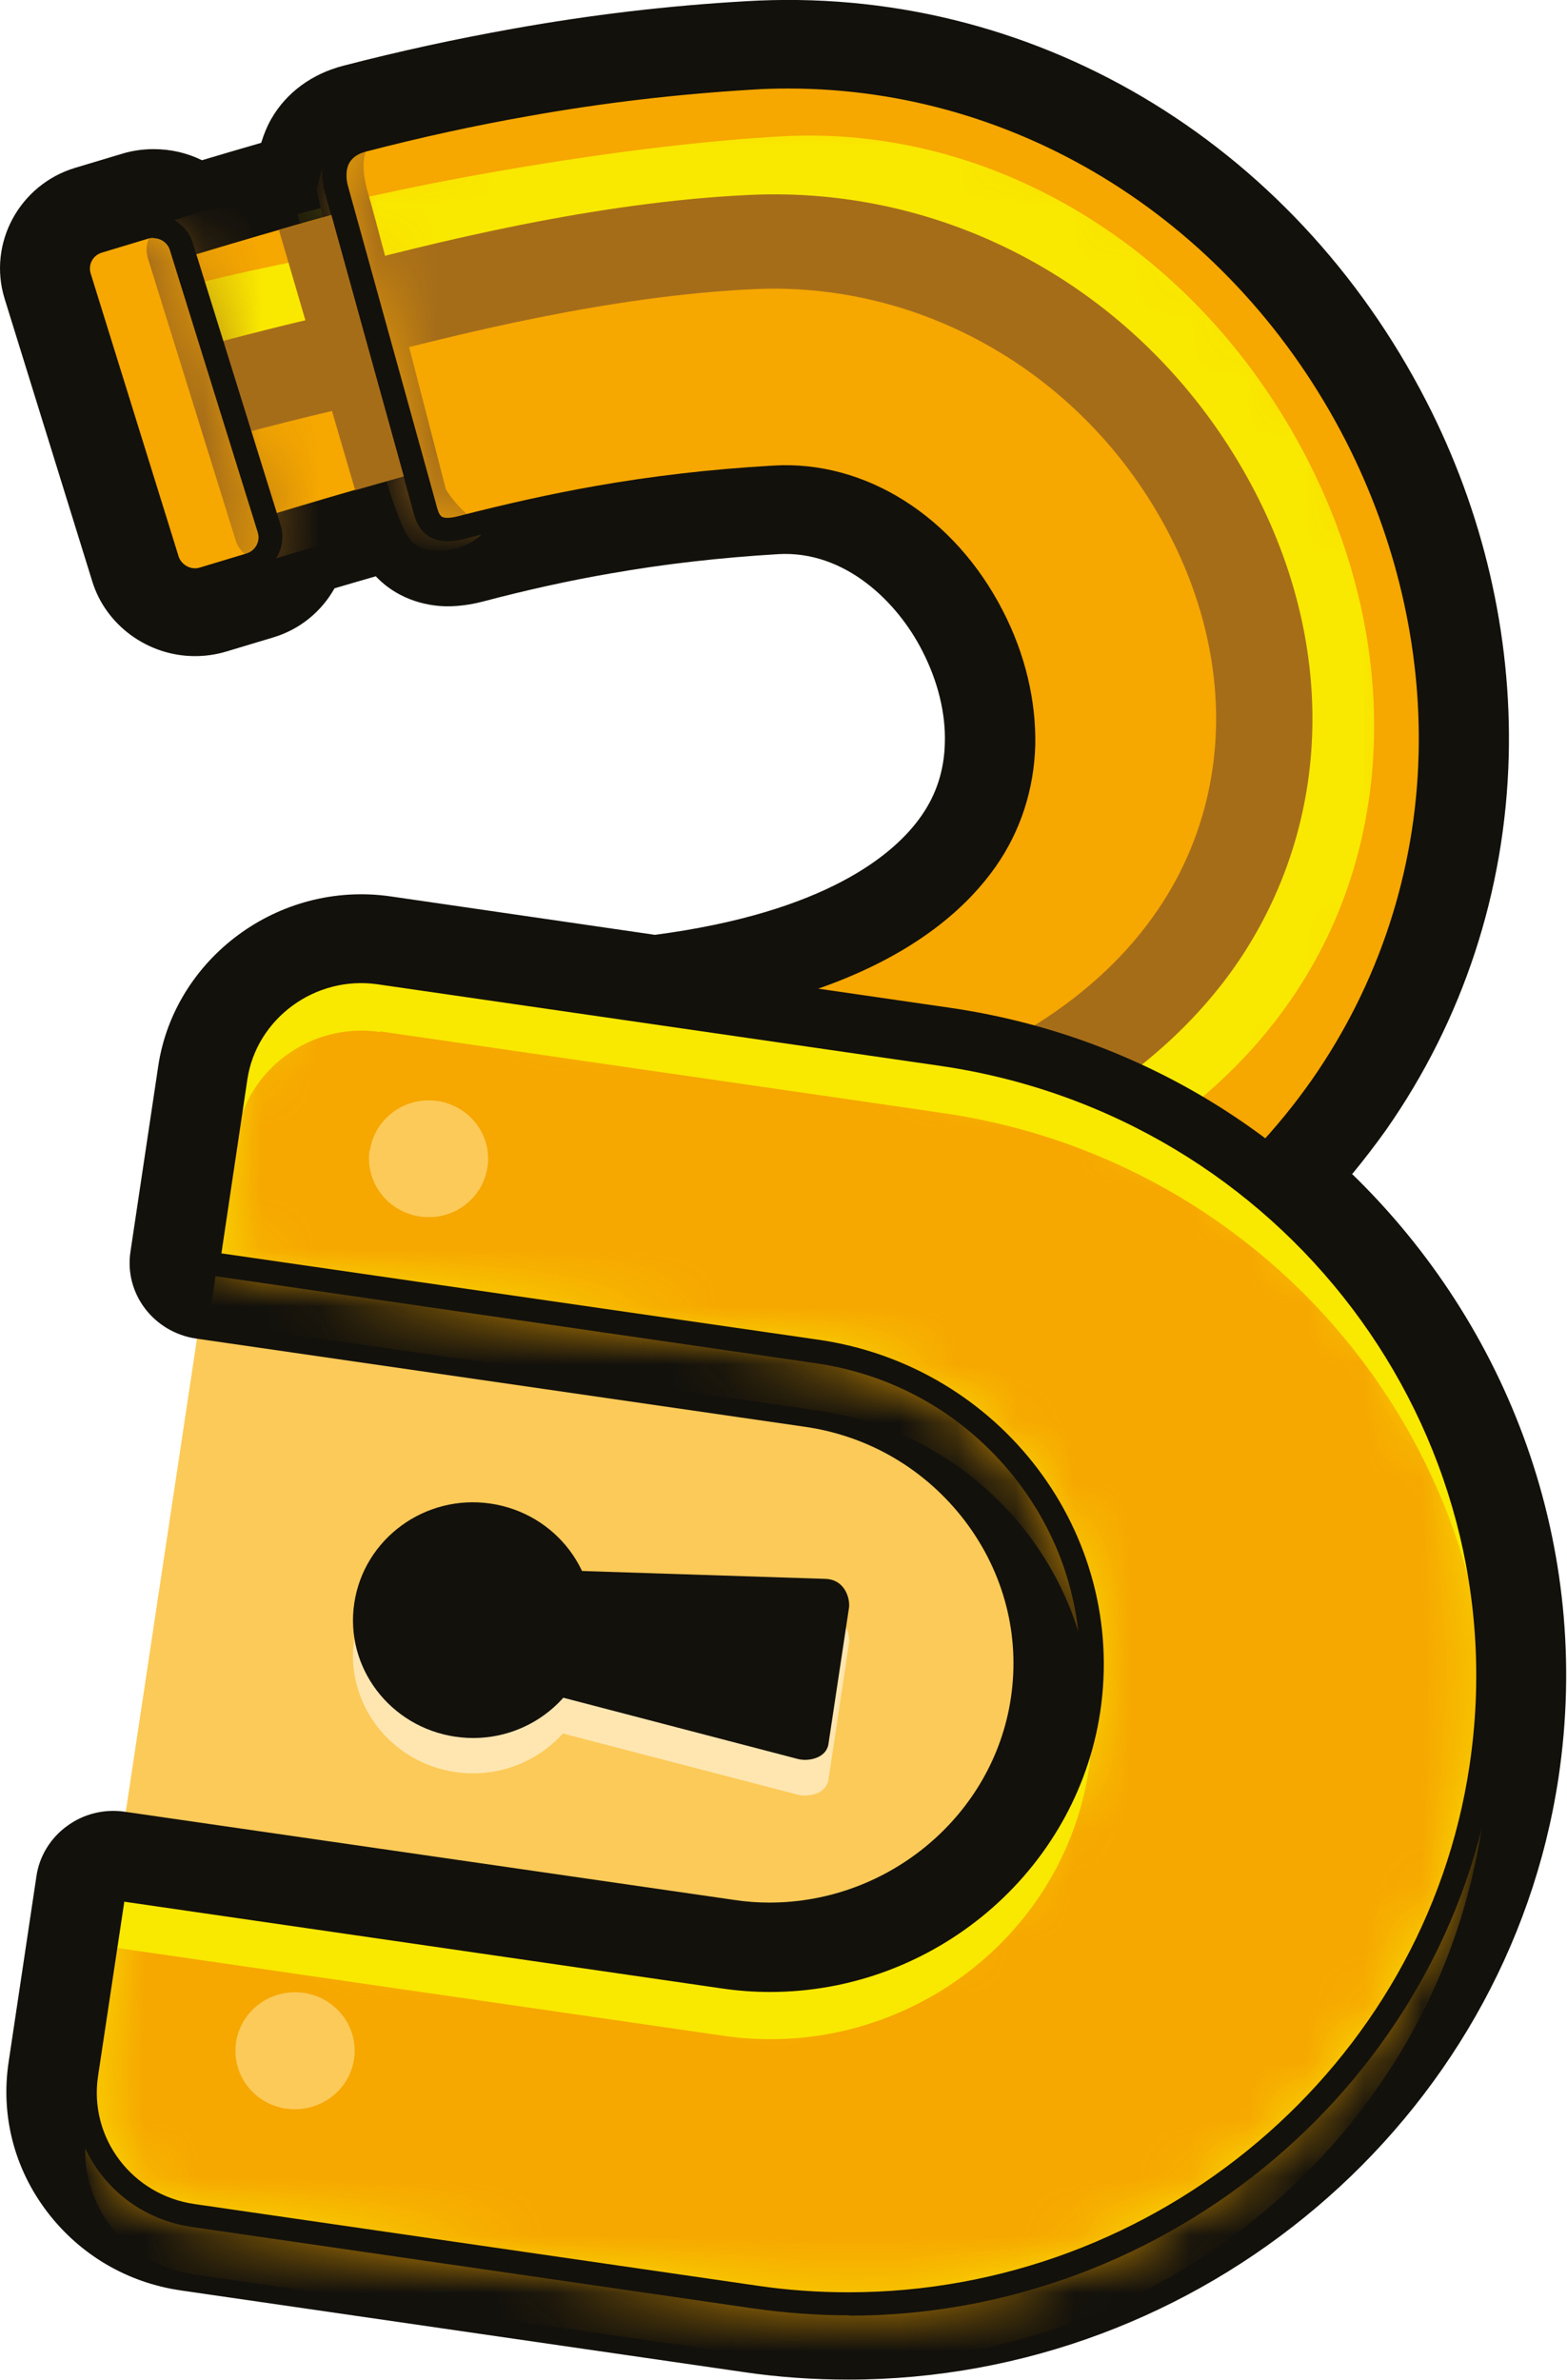<?xml version="1.0" encoding="UTF-8"?> <svg xmlns="http://www.w3.org/2000/svg" width="27" height="41" viewBox="0 0 27 41" fill="none"><g clip-path="url(#clip0_1157_3790)"><path fill-rule="evenodd" clip-rule="evenodd" d="M3.59 21.756L14.085 23.275C17.1 23.714 19.206 26.495 18.758 29.456C18.311 32.417 15.479 34.484 12.463 34.05L1.969 32.525L3.59 21.756Z" fill="#FCCA58"></path><path d="M23.301 20.221C23.501 19.978 23.696 19.725 23.88 19.467C25.206 17.575 25.938 15.348 25.996 13.023C26.048 10.935 25.559 8.821 24.575 6.909C22.269 2.424 17.764 -0.274 12.854 0.021C11.506 0.098 10.19 0.253 8.832 0.496C7.848 0.672 6.89 0.879 5.917 1.132C5.375 1.271 4.932 1.597 4.675 2.047C4.601 2.176 4.543 2.321 4.501 2.46C4.164 2.558 3.827 2.656 3.48 2.76C3.227 2.636 2.948 2.569 2.648 2.569C2.464 2.569 2.285 2.594 2.111 2.646L1.301 2.889C0.332 3.178 -0.215 4.196 0.08 5.147L1.59 10.015C1.822 10.77 2.548 11.302 3.359 11.302C3.543 11.302 3.722 11.276 3.896 11.224L4.701 10.982C5.175 10.842 5.543 10.527 5.764 10.134C6.006 10.062 6.243 9.994 6.475 9.927C6.896 10.372 7.438 10.444 7.711 10.444C7.901 10.444 8.096 10.418 8.301 10.367C9.085 10.16 9.811 10 10.532 9.876C11.448 9.715 12.39 9.607 13.417 9.545C14.564 9.483 15.464 10.372 15.89 11.209C16.159 11.731 16.296 12.284 16.28 12.8C16.269 13.271 16.132 13.689 15.874 14.056C15.417 14.713 14.232 15.715 11.285 16.103L6.732 15.441C4.796 15.162 3.006 16.511 2.727 18.361L2.248 21.56C2.138 22.283 2.648 22.95 3.38 23.058L13.874 24.578C14.98 24.738 15.954 25.317 16.627 26.2C17.301 27.089 17.58 28.174 17.417 29.254C17.117 31.259 15.327 32.773 13.259 32.773C13.053 32.773 12.848 32.758 12.648 32.727L2.148 31.208C1.801 31.156 1.438 31.244 1.153 31.456C0.869 31.662 0.675 31.978 0.627 32.324L0.148 35.523C0.011 36.437 0.243 37.347 0.806 38.091C1.369 38.835 2.19 39.321 3.122 39.455L12.817 40.861C13.411 40.949 14.017 40.99 14.617 40.99C20.706 40.99 25.964 36.53 26.854 30.619C27.448 26.645 25.996 22.836 23.285 20.211" fill="#13110C"></path><path fill-rule="evenodd" clip-rule="evenodd" d="M1.506 4.739L2.448 4.454C6.111 3.343 8.922 2.496 12.99 2.253C17.269 2 20.801 4.521 22.543 7.917C23.337 9.467 23.764 11.213 23.722 12.97C23.674 14.774 23.143 16.583 22.006 18.2C20.932 19.73 19.332 21.073 17.111 22.029L5.806 20.929L6.19 18.397C12.764 18.893 16.301 17.41 17.769 15.322C18.301 14.562 18.553 13.71 18.574 12.852C18.595 11.947 18.369 11.027 17.943 10.201C17.058 8.475 15.332 7.193 13.301 7.312C9.843 7.519 7.295 8.289 3.969 9.296L3.027 9.581L1.511 4.739H1.506Z" fill="#F6A700"></path><mask id="mask0_1157_3790" style="mask-type:luminance" maskUnits="userSpaceOnUse" x="1" y="2" width="23" height="21"><path d="M12.984 2.253C8.916 2.496 6.105 3.343 2.442 4.455L1.5 4.739L3.016 9.581L3.958 9.297C7.279 8.289 9.832 7.519 13.29 7.312C15.326 7.193 17.053 8.475 17.937 10.201C18.363 11.033 18.59 11.948 18.568 12.852C18.547 13.71 18.295 14.568 17.763 15.322C16.3 17.41 12.758 18.893 6.189 18.397L5.805 20.929L17.116 22.03C19.337 21.068 20.942 19.73 22.011 18.2C23.147 16.583 23.679 14.774 23.726 12.971C23.774 11.214 23.347 9.467 22.547 7.917C20.884 4.677 17.595 2.232 13.584 2.232C13.389 2.232 13.19 2.238 12.995 2.248" fill="white"></path></mask><g mask="url(#mask0_1157_3790)"><path d="M8.364 23.136C7.585 23.136 6.759 23.105 5.88 23.043L5.974 21.828C12.506 22.309 17.217 20.805 19.243 17.601C20.759 15.203 20.648 11.968 18.953 9.157C17.264 6.356 14.39 4.708 11.453 4.863C8.917 4.997 5.259 5.643 3.322 6.165L2.99 4.987C5.032 4.434 8.732 3.783 11.385 3.643C14.79 3.468 18.09 5.338 20.017 8.537C21.948 11.736 22.053 15.456 20.29 18.242C18.832 20.547 15.59 23.136 8.359 23.136" fill="#F9E800"></path><path d="M6.958 22.536C6.095 22.536 5.184 22.5 4.206 22.428L4.332 20.805C11.132 21.317 15.953 19.901 17.916 16.816C19.169 14.842 19.116 12.32 17.774 10.072C16.295 7.597 13.621 6.144 10.832 6.279C8.406 6.393 5.79 7.033 3.784 7.571L3.348 6.005C5.437 5.442 8.163 4.78 10.753 4.656C14.184 4.491 17.411 6.253 19.2 9.25C20.863 12.03 20.906 15.183 19.321 17.679C18.116 19.575 14.948 22.536 6.958 22.536Z" fill="#A66D19"></path></g><path d="M17.142 22.241L5.563 21.11L6.011 18.179L6.2 18.195C7.042 18.257 7.853 18.288 8.616 18.288C14.247 18.288 16.605 16.614 17.59 15.203C18.074 14.516 18.337 13.699 18.358 12.841C18.379 11.989 18.169 11.105 17.747 10.288C16.821 8.485 15.1 7.405 13.3 7.513C9.868 7.715 7.284 8.495 4.021 9.487L2.879 9.834L1.242 4.604L2.379 4.258C6.011 3.157 8.879 2.289 12.969 2.046C13.174 2.036 13.374 2.025 13.574 2.025C17.379 2.025 20.89 4.247 22.721 7.823C23.547 9.436 23.963 11.219 23.921 12.976C23.874 14.903 23.268 16.748 22.169 18.314C21 19.978 19.321 21.29 17.184 22.215L17.137 22.236L17.142 22.241ZM6.037 20.748L17.074 21.823C19.116 20.929 20.716 19.673 21.832 18.086C22.884 16.588 23.463 14.815 23.511 12.965C23.553 11.281 23.153 9.565 22.353 8.01C20.495 4.392 16.884 2.227 12.995 2.454C8.947 2.697 6.105 3.555 2.505 4.645L1.758 4.873L3.153 9.327L3.895 9.1C7.19 8.103 9.79 7.312 13.274 7.11C15.258 6.986 17.116 8.159 18.116 10.108C18.569 10.991 18.795 11.937 18.768 12.857C18.747 13.792 18.453 14.686 17.926 15.435C16.884 16.924 14.421 18.696 8.611 18.696C7.895 18.696 7.137 18.67 6.358 18.613L6.032 20.748H6.037Z" fill="#13110C"></path><path fill-rule="evenodd" clip-rule="evenodd" d="M6.258 2.414C7.179 2.176 8.1 1.969 9.069 1.799C10.306 1.577 11.574 1.422 12.932 1.339C17.616 1.06 21.474 3.804 23.369 7.504C24.232 9.183 24.695 11.08 24.648 12.992C24.6 14.966 24.011 16.945 22.769 18.718C21.616 20.361 19.905 21.803 17.553 22.831L5.727 20.924L6.248 17.483C12.432 17.948 15.695 16.645 16.99 14.8C17.416 14.196 17.616 13.514 17.632 12.826C17.653 12.077 17.458 11.307 17.095 10.604C16.363 9.178 14.969 8.119 13.337 8.217C12.206 8.284 11.216 8.403 10.295 8.568C9.506 8.708 8.737 8.878 7.958 9.08C7.437 9.214 7.369 8.946 7.311 8.718L5.79 3.23C5.727 3.013 5.716 2.548 6.253 2.409" fill="#F6A700"></path><mask id="mask1_1157_3790" style="mask-type:luminance" maskUnits="userSpaceOnUse" x="5" y="1" width="20" height="22"><path d="M12.931 1.338C11.568 1.421 10.305 1.576 9.063 1.798C8.1 1.969 7.173 2.17 6.252 2.413C5.71 2.553 5.726 3.018 5.789 3.235L7.31 8.723C7.368 8.95 7.436 9.219 7.958 9.085C8.736 8.883 9.505 8.713 10.294 8.573C11.21 8.413 12.2 8.289 13.336 8.227C14.968 8.129 16.368 9.188 17.094 10.614C17.452 11.317 17.647 12.082 17.626 12.836C17.61 13.524 17.41 14.206 16.984 14.81C15.689 16.655 12.421 17.958 6.242 17.492L5.721 20.934L17.547 22.841C19.9 21.808 21.61 20.366 22.763 18.727C24.005 16.955 24.594 14.976 24.642 13.002C24.689 11.09 24.226 9.193 23.368 7.514C21.558 3.989 17.968 1.328 13.584 1.328C13.368 1.328 13.152 1.333 12.931 1.349" fill="white"></path></mask><g mask="url(#mask1_1157_3790)"><path d="M10.493 21.838C9.714 21.838 8.888 21.807 8.009 21.745L8.104 20.531C14.636 21.011 19.346 19.507 21.372 16.303C22.888 13.906 22.778 10.671 21.083 7.86C19.393 5.059 16.525 3.41 13.583 3.565C11.046 3.7 7.388 4.346 5.457 4.868L5.125 3.689C7.167 3.136 10.862 2.485 13.52 2.346C16.909 2.175 20.225 4.041 22.151 7.239C24.083 10.443 24.188 14.159 22.425 16.944C20.972 19.249 17.725 21.838 10.493 21.838Z" fill="#F9E800"></path><path d="M9.088 21.239C8.23 21.239 7.314 21.203 6.335 21.131L6.461 19.508C13.256 20.019 18.088 18.604 20.051 15.518C21.303 13.544 21.251 11.023 19.909 8.775C18.43 6.299 15.756 4.842 12.967 4.982C10.54 5.095 7.925 5.736 5.919 6.274L5.482 4.708C7.572 4.144 10.298 3.483 12.888 3.359C16.319 3.188 19.546 4.956 21.335 7.953C22.998 10.733 23.04 13.885 21.456 16.381C20.251 18.278 17.082 21.239 9.088 21.239Z" fill="#A66D19"></path><path fill-rule="evenodd" clip-rule="evenodd" d="M6.582 2.325C6.582 2.325 6.077 2.418 6.34 3.322C6.603 4.227 7.682 8.428 7.682 8.428C7.682 8.428 7.908 8.821 8.266 9.002C8.624 9.183 7.629 9.741 7.119 9.353C6.603 8.965 5.461 3.271 5.461 3.271C5.461 3.271 5.635 1.958 6.587 2.32" fill="#A66D19"></path></g><path d="M17.58 23.048L5.49 21.1L6.069 17.276L6.259 17.291C7.09 17.353 7.896 17.384 8.643 17.384C13.838 17.384 15.953 15.922 16.817 14.692C17.195 14.149 17.406 13.508 17.422 12.826C17.438 12.124 17.264 11.39 16.911 10.703C16.153 9.23 14.78 8.336 13.348 8.424C12.28 8.486 11.29 8.599 10.332 8.77C9.585 8.899 8.822 9.069 8.011 9.281C7.901 9.312 7.801 9.323 7.711 9.323C7.253 9.323 7.159 8.966 7.111 8.775L5.59 3.287C5.564 3.199 5.49 2.884 5.659 2.6C5.769 2.414 5.953 2.279 6.201 2.217C7.148 1.969 8.074 1.768 9.027 1.597C10.343 1.365 11.617 1.215 12.917 1.137C17.359 0.868 21.453 3.328 23.553 7.416C24.453 9.162 24.901 11.095 24.853 12.997C24.801 15.105 24.138 17.121 22.938 18.836C21.685 20.624 19.901 22.03 17.638 23.022L17.58 23.048ZM5.964 20.764L17.527 22.624C19.695 21.668 21.401 20.314 22.601 18.604C23.753 16.955 24.395 15.012 24.443 12.987C24.49 11.152 24.053 9.287 23.19 7.597C21.269 3.85 17.59 1.525 13.585 1.525C13.374 1.525 13.159 1.53 12.948 1.545C11.664 1.623 10.406 1.768 9.106 2C8.164 2.166 7.248 2.367 6.311 2.61C6.169 2.646 6.08 2.708 6.022 2.801C5.953 2.92 5.964 3.08 5.99 3.184L7.511 8.672C7.564 8.889 7.596 8.92 7.711 8.92C7.764 8.92 7.832 8.909 7.906 8.889C8.732 8.677 9.501 8.506 10.259 8.372C11.232 8.201 12.238 8.082 13.322 8.02C14.911 7.922 16.448 8.899 17.28 10.522C17.664 11.266 17.853 12.067 17.838 12.837C17.817 13.596 17.585 14.315 17.159 14.924C16.243 16.232 14.022 17.793 8.648 17.793C7.943 17.793 7.201 17.767 6.422 17.71L5.959 20.764H5.964Z" fill="#13110C"></path><path fill-rule="evenodd" clip-rule="evenodd" d="M6.548 16.748L16.242 18.154C22.237 19.022 26.421 24.551 25.537 30.437C24.653 36.328 19.021 40.431 13.027 39.563L3.332 38.158C2.148 37.987 1.316 36.892 1.495 35.729L1.974 32.525L12.469 34.044C15.484 34.483 18.316 32.416 18.763 29.455C19.211 26.494 17.105 23.714 14.09 23.275L3.595 21.756L4.074 18.557C4.253 17.394 5.363 16.578 6.553 16.748" fill="#F6A700"></path><path d="M14.627 40.493C14.053 40.493 13.474 40.452 12.9 40.369L3.206 38.964C2.411 38.85 1.711 38.436 1.232 37.801C0.753 37.165 0.553 36.39 0.669 35.61L1.269 31.605L12.585 33.243C12.811 33.274 13.043 33.295 13.274 33.295C15.595 33.295 17.6 31.594 17.942 29.341C18.127 28.122 17.811 26.902 17.058 25.91C16.306 24.913 15.206 24.267 13.963 24.086L2.648 22.448L3.248 18.443C3.485 16.867 5.011 15.714 6.664 15.952L16.358 17.358C22.821 18.293 27.306 24.215 26.353 30.566C25.5 36.23 20.458 40.503 14.627 40.503M2.669 33.46L2.311 35.858C2.258 36.209 2.348 36.555 2.564 36.845C2.779 37.129 3.095 37.315 3.448 37.372L13.143 38.778C13.637 38.85 14.132 38.886 14.627 38.886C19.648 38.886 23.979 35.212 24.716 30.339C25.537 24.882 21.679 19.781 16.121 18.975L6.427 17.57C5.69 17.461 4.995 17.978 4.89 18.691L4.532 21.089L14.211 22.489C17.685 22.995 20.1 26.179 19.585 29.589C19.127 32.638 16.416 34.933 13.279 34.933C12.969 34.933 12.658 34.912 12.353 34.866L2.674 33.465L2.669 33.46Z" fill="#13110C"></path><path fill-rule="evenodd" clip-rule="evenodd" d="M6.548 16.748L16.242 18.154C22.237 19.022 26.421 24.551 25.537 30.437C24.653 36.328 19.021 40.431 13.027 39.563L3.332 38.158C2.148 37.987 1.316 36.892 1.495 35.729L1.974 32.525L12.469 34.044C15.484 34.483 18.316 32.416 18.763 29.455C19.211 26.494 17.105 23.714 14.09 23.275L3.595 21.756L4.074 18.557C4.253 17.394 5.363 16.578 6.553 16.748" fill="#F9E800"></path><mask id="mask2_1157_3790" style="mask-type:luminance" maskUnits="userSpaceOnUse" x="1" y="16" width="25" height="24"><path d="M4.073 18.557L3.594 21.756L14.088 23.275C17.104 23.714 19.21 26.489 18.762 29.455C18.32 32.416 15.489 34.483 12.467 34.049L1.973 32.53L1.494 35.734C1.32 36.897 2.146 37.992 3.331 38.163L13.025 39.563C19.02 40.431 24.652 36.328 25.536 30.437C26.42 24.551 22.236 19.022 16.241 18.154L6.546 16.748C6.441 16.733 6.336 16.727 6.225 16.727C5.162 16.727 4.225 17.497 4.067 18.557" fill="white"></path></mask><g mask="url(#mask2_1157_3790)"><path fill-rule="evenodd" clip-rule="evenodd" d="M6.546 17.766L16.24 19.172C22.235 20.04 26.419 25.57 25.535 31.456C24.651 37.341 19.019 41.45 13.025 40.581L3.33 39.176C2.146 39.005 1.314 37.91 1.493 36.747L1.972 33.548L12.467 35.068C15.482 35.507 18.314 33.44 18.761 30.479C19.209 27.518 17.104 24.732 14.088 24.298L3.593 22.779L4.072 19.58C4.251 18.418 5.361 17.601 6.551 17.777" fill="#F6A700"></path></g><path d="M14.626 39.883C14.084 39.883 13.531 39.842 12.989 39.765L3.294 38.359C2.668 38.266 2.11 37.941 1.726 37.434C1.347 36.933 1.189 36.313 1.278 35.698L1.789 32.297L12.489 33.848C12.747 33.884 13.01 33.905 13.268 33.905C15.894 33.905 18.168 31.982 18.552 29.429C18.757 28.05 18.405 26.67 17.552 25.543C16.699 24.417 15.457 23.683 14.052 23.482L3.352 21.931L3.863 18.526C4.052 17.275 5.257 16.36 6.573 16.552L16.268 17.957C22.394 18.846 26.642 24.458 25.736 30.473C24.931 35.843 20.152 39.889 14.626 39.889M2.141 32.763L1.689 35.765C1.531 36.824 2.273 37.811 3.352 37.966L13.047 39.372C13.568 39.45 14.099 39.486 14.62 39.486C19.947 39.486 24.547 35.589 25.32 30.416C26.189 24.623 22.099 19.218 16.199 18.36L6.505 16.955C5.42 16.8 4.42 17.554 4.263 18.588L3.815 21.59L14.105 23.078C17.241 23.533 19.42 26.412 18.957 29.491C18.541 32.241 16.099 34.313 13.268 34.313C12.989 34.313 12.705 34.292 12.431 34.251L2.136 32.757L2.141 32.763Z" fill="#13110C"></path><path fill-rule="evenodd" clip-rule="evenodd" d="M6.105 28.22C6.273 27.114 7.321 26.344 8.452 26.51C9.578 26.675 10.363 27.703 10.194 28.814C10.026 29.92 8.978 30.69 7.847 30.525C6.721 30.36 5.936 29.331 6.105 28.22Z" fill="#FFE6B1"></path><path fill-rule="evenodd" clip-rule="evenodd" d="M7.9 29.388L8.169 27.61L14.221 27.807C14.569 27.817 14.653 28.163 14.627 28.313L14.274 30.659C14.237 30.897 13.932 30.964 13.742 30.913L7.9 29.393V29.388Z" fill="#FFE6B1"></path><path fill-rule="evenodd" clip-rule="evenodd" d="M6.105 27.611C6.273 26.505 7.321 25.735 8.452 25.9C9.578 26.066 10.363 27.094 10.194 28.205C10.026 29.316 8.978 30.081 7.847 29.916C6.721 29.75 5.936 28.722 6.105 27.611Z" fill="#13110C"></path><path fill-rule="evenodd" clip-rule="evenodd" d="M7.9 28.779L8.169 27.001L14.221 27.197C14.569 27.208 14.653 27.554 14.627 27.704L14.274 30.045C14.237 30.282 13.932 30.35 13.742 30.298L7.9 28.773V28.779Z" fill="#13110C"></path><path fill-rule="evenodd" clip-rule="evenodd" d="M4.068 35.176C4.152 34.628 4.673 34.246 5.237 34.329C5.795 34.411 6.184 34.923 6.1 35.471C6.016 36.024 5.495 36.401 4.931 36.323C4.368 36.241 3.984 35.729 4.068 35.176Z" fill="#FCCA58"></path><path fill-rule="evenodd" clip-rule="evenodd" d="M6.373 19.818C6.457 19.265 6.978 18.883 7.536 18.965C8.099 19.048 8.483 19.56 8.399 20.107C8.315 20.66 7.794 21.038 7.236 20.955C6.673 20.872 6.289 20.361 6.368 19.813" fill="#FCCA58"></path><path fill-rule="evenodd" clip-rule="evenodd" d="M1.699 4.15L2.504 3.907C2.768 3.829 3.047 3.974 3.131 4.232L4.647 9.1C4.725 9.358 4.578 9.632 4.315 9.715L3.51 9.953C3.247 10.03 2.962 9.886 2.889 9.627L1.373 4.759C1.294 4.501 1.441 4.227 1.704 4.144" fill="#F6A700"></path><mask id="mask3_1157_3790" style="mask-type:luminance" maskUnits="userSpaceOnUse" x="1" y="3" width="4" height="7"><path d="M2.505 3.907L1.695 4.15C1.431 4.228 1.284 4.507 1.363 4.765L2.879 9.633C2.958 9.891 3.242 10.036 3.505 9.958L4.31 9.721C4.574 9.643 4.726 9.364 4.642 9.106L3.126 4.238C3.058 4.026 2.858 3.892 2.647 3.892C2.6 3.892 2.547 3.897 2.5 3.912" fill="white"></path></mask><g mask="url(#mask3_1157_3790)"><path fill-rule="evenodd" clip-rule="evenodd" d="M2.878 3.829L3.684 3.586C3.947 3.509 4.226 3.654 4.31 3.912L5.826 8.78C5.905 9.038 5.757 9.317 5.494 9.395L4.689 9.638C4.426 9.715 4.141 9.57 4.062 9.312L2.547 4.444C2.468 4.186 2.615 3.912 2.878 3.829Z" fill="#A66D19"></path></g><path d="M3.357 10.185C3.047 10.185 2.768 9.984 2.678 9.695L1.163 4.827C1.047 4.46 1.257 4.072 1.631 3.958L2.436 3.716C2.805 3.607 3.21 3.824 3.321 4.181L4.836 9.049C4.947 9.415 4.736 9.803 4.368 9.917L3.563 10.16C3.494 10.18 3.426 10.191 3.357 10.191M2.647 4.098C2.621 4.098 2.589 4.098 2.563 4.108L1.757 4.351C1.599 4.398 1.515 4.558 1.563 4.713L3.078 9.586C3.126 9.731 3.289 9.824 3.442 9.777L4.247 9.534C4.399 9.488 4.489 9.328 4.442 9.173L2.926 4.305C2.889 4.186 2.773 4.103 2.647 4.103" fill="#13110C"></path><path fill-rule="evenodd" clip-rule="evenodd" d="M4.805 3.958L5.71 3.705L6.957 8.206L6.12 8.444L4.805 3.958Z" fill="#A66D19"></path></g><defs><clipPath id="clip0_1157_3790"><rect width="27" height="41" fill="white"></rect></clipPath></defs></svg> 